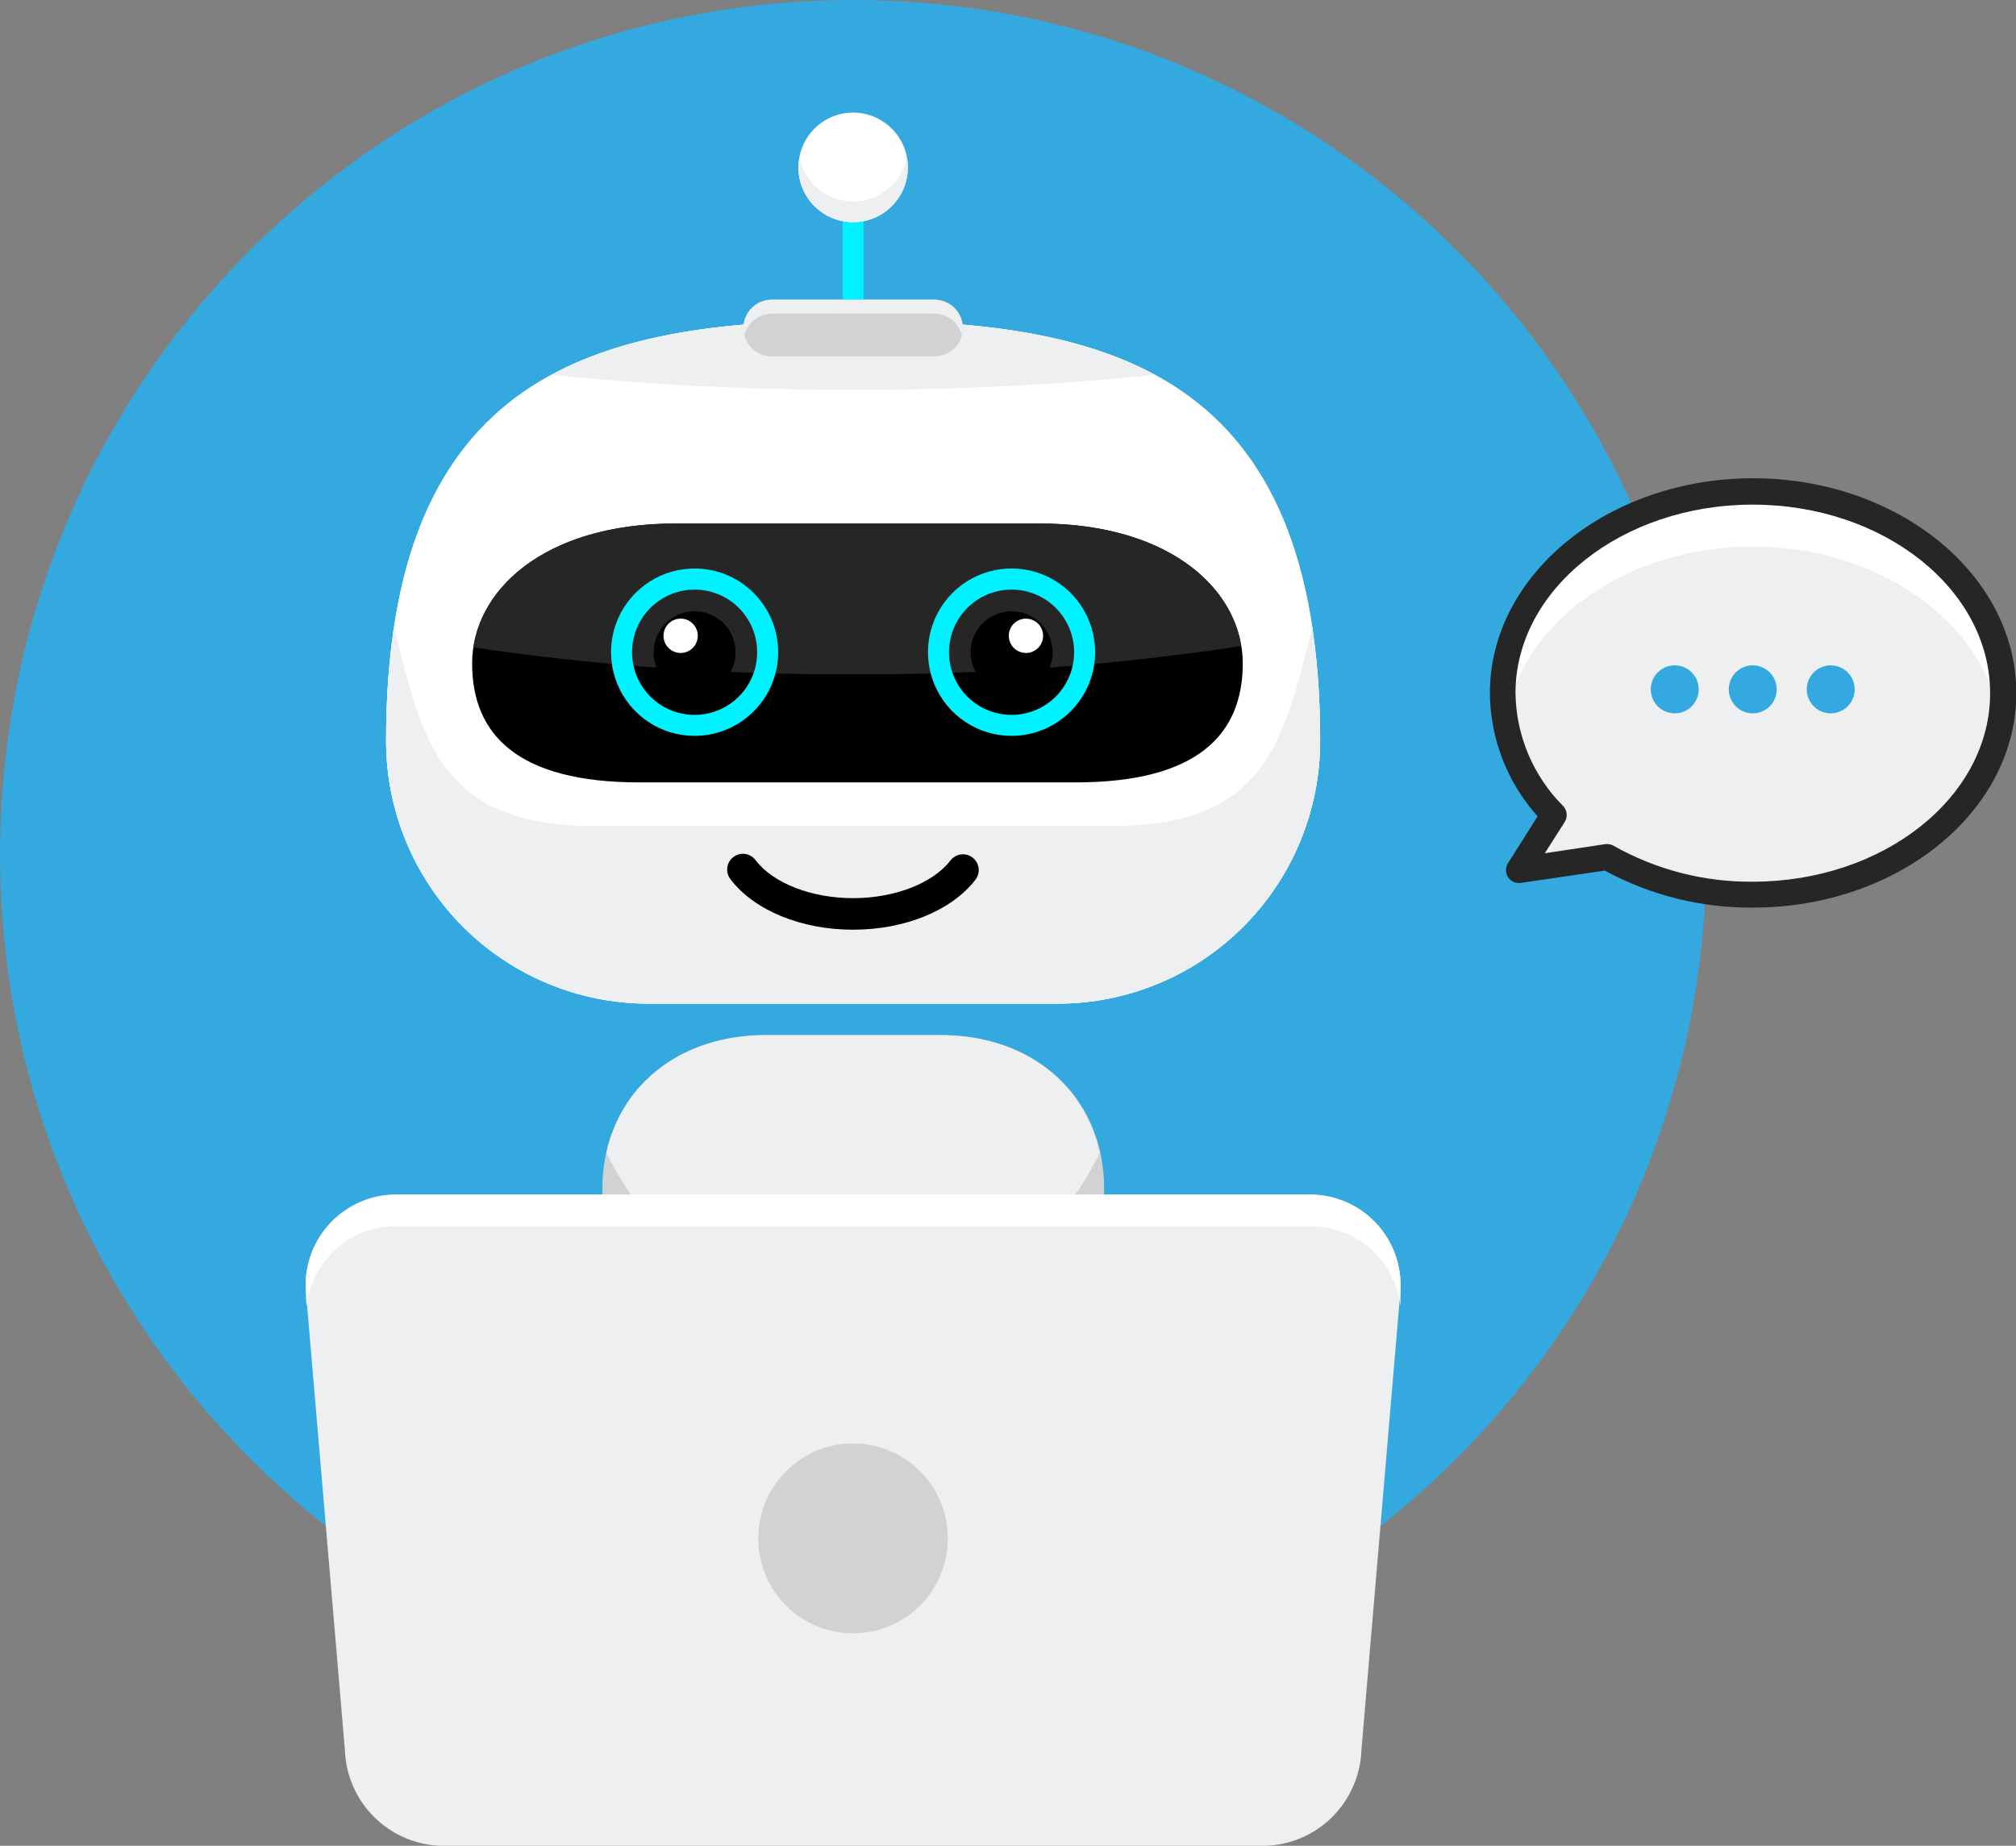<svg width="142" height="130" viewBox="0 0 142 130" fill="none" xmlns="http://www.w3.org/2000/svg">
<rect x="0" y="0" width="142" height="130" fill="#808080" stroke="none"/>
<g clip-path="url(#clip0_5_4)">
<path d="M120.168 61.759C121.043 28.54 94.858 0.901 61.682 0.025C28.506 -0.85 0.903 25.369 0.029 58.588C-0.846 91.807 25.34 119.446 58.515 120.322C91.691 121.198 119.294 94.978 120.168 61.759Z" fill="#33A9E0"/>
<path d="M60.09 22.573C41.924 22.573 27.195 26.193 27.195 52.183C27.195 57.09 29.142 61.797 32.608 65.267C36.074 68.737 40.774 70.686 45.675 70.686H74.506C79.407 70.686 84.108 68.737 87.573 65.267C91.039 61.797 92.986 57.09 92.986 52.183C92.986 26.188 78.257 22.573 60.09 22.573Z" fill="white"/>
<path d="M60.09 22.573C41.924 22.573 27.195 26.193 27.195 52.183C27.195 57.09 29.142 61.797 32.608 65.267C36.074 68.737 40.774 70.686 45.675 70.686H74.506C79.407 70.686 84.108 68.737 87.573 65.267C91.039 61.797 92.986 57.09 92.986 52.183C92.986 26.188 78.257 22.573 60.09 22.573Z" fill="white"/>
<path d="M78.283 58.177H41.898C30.988 58.177 29.774 52.23 27.753 44.201C27.369 46.844 27.183 49.512 27.195 52.183C27.195 54.612 27.674 57.019 28.602 59.264C29.531 61.509 30.892 63.548 32.608 65.267C34.324 66.985 36.361 68.348 38.603 69.278C40.845 70.208 43.248 70.686 45.675 70.686H74.506C79.407 70.686 84.108 68.737 87.573 65.267C91.039 61.797 92.986 57.09 92.986 52.183C92.998 49.512 92.812 46.844 92.428 44.201C90.412 52.23 89.198 58.177 78.283 58.177Z" fill="#EEEFF1"/>
<path d="M75.762 55.104H45.024C36.485 55.104 33.255 51.76 33.255 46.726C33.255 41.692 38.204 36.872 47.582 36.872H73.209C82.587 36.872 87.536 41.692 87.536 46.726C87.536 51.76 84.306 55.104 75.762 55.104Z" fill="black"/>
<path d="M60.09 47.488C69.24 47.541 78.38 46.878 87.427 45.505C86.687 40.941 81.821 36.872 73.209 36.872H47.587C38.913 36.872 34.041 40.998 33.348 45.599C42.202 46.904 51.142 47.535 60.09 47.488Z" fill="#262626"/>
<path d="M48.931 51.828C47.766 51.829 46.627 51.484 45.658 50.837C44.689 50.189 43.934 49.269 43.488 48.191C43.042 47.114 42.925 45.928 43.151 44.784C43.379 43.64 43.939 42.589 44.763 41.765C45.587 40.94 46.636 40.378 47.779 40.151C48.921 39.924 50.105 40.041 51.181 40.488C52.257 40.935 53.176 41.691 53.823 42.661C54.469 43.631 54.814 44.772 54.813 45.938C54.81 47.499 54.19 48.996 53.087 50.1C51.985 51.204 50.49 51.825 48.931 51.828ZM48.931 41.525C48.059 41.524 47.206 41.782 46.481 42.266C45.755 42.75 45.19 43.439 44.855 44.246C44.521 45.052 44.433 45.94 44.602 46.796C44.772 47.652 45.191 48.439 45.807 49.057C46.424 49.675 47.209 50.096 48.064 50.266C48.919 50.437 49.806 50.35 50.611 50.016C51.417 49.682 52.106 49.117 52.59 48.391C53.075 47.665 53.333 46.811 53.333 45.938C53.333 44.769 52.87 43.647 52.044 42.819C51.219 41.992 50.099 41.526 48.931 41.525Z" fill="#00F1FF"/>
<path d="M51.812 45.938C51.813 46.51 51.645 47.07 51.328 47.546C51.011 48.022 50.56 48.393 50.033 48.612C49.505 48.832 48.924 48.889 48.364 48.778C47.804 48.667 47.289 48.392 46.885 47.987C46.481 47.583 46.206 47.067 46.095 46.506C45.984 45.945 46.041 45.363 46.26 44.835C46.479 44.307 46.85 43.855 47.325 43.538C47.801 43.221 48.36 43.052 48.931 43.053C49.695 43.055 50.427 43.359 50.967 43.9C51.507 44.441 51.811 45.173 51.812 45.938Z" fill="black"/>
<path d="M49.15 44.78C49.15 45.02 49.079 45.254 48.946 45.453C48.813 45.651 48.624 45.807 48.404 45.898C48.183 45.99 47.94 46.014 47.705 45.967C47.471 45.92 47.255 45.805 47.087 45.636C46.917 45.467 46.802 45.251 46.756 45.016C46.709 44.781 46.733 44.538 46.825 44.317C46.916 44.096 47.071 43.907 47.27 43.774C47.468 43.641 47.702 43.57 47.941 43.57C48.1 43.569 48.258 43.6 48.404 43.66C48.551 43.721 48.685 43.81 48.797 43.923C48.91 44.035 48.999 44.169 49.059 44.316C49.12 44.463 49.151 44.621 49.15 44.78Z" fill="white"/>
<path d="M71.255 51.828C70.091 51.829 68.951 51.484 67.983 50.837C67.014 50.189 66.258 49.269 65.812 48.191C65.366 47.114 65.249 45.928 65.476 44.784C65.703 43.64 66.264 42.589 67.087 41.765C67.911 40.94 68.96 40.378 70.103 40.151C71.245 39.924 72.43 40.041 73.505 40.488C74.581 40.935 75.501 41.691 76.147 42.661C76.794 43.631 77.138 44.772 77.137 45.938C77.135 47.499 76.514 48.996 75.411 50.1C74.309 51.204 72.814 51.825 71.255 51.828ZM71.255 41.525C70.383 41.524 69.531 41.782 68.805 42.266C68.08 42.75 67.514 43.439 67.18 44.246C66.845 45.052 66.757 45.94 66.927 46.796C67.096 47.652 67.515 48.439 68.132 49.057C68.748 49.675 69.533 50.096 70.388 50.266C71.243 50.437 72.13 50.35 72.936 50.016C73.741 49.682 74.43 49.117 74.915 48.391C75.399 47.665 75.658 46.811 75.658 45.938C75.658 44.769 75.194 43.647 74.368 42.819C73.543 41.992 72.423 41.526 71.255 41.525Z" fill="#00F1FF"/>
<path d="M68.369 45.938C68.368 46.51 68.536 47.069 68.853 47.545C69.169 48.021 69.62 48.392 70.147 48.612C70.674 48.831 71.255 48.889 71.815 48.779C72.375 48.668 72.89 48.393 73.294 47.989C73.698 47.585 73.974 47.07 74.086 46.509C74.198 45.948 74.141 45.367 73.922 44.839C73.704 44.31 73.334 43.859 72.859 43.541C72.385 43.223 71.826 43.053 71.255 43.053C70.491 43.053 69.757 43.357 69.216 43.898C68.675 44.439 68.37 45.173 68.369 45.938Z" fill="black"/>
<path d="M71.057 44.78C71.057 45.02 71.128 45.254 71.261 45.453C71.394 45.651 71.583 45.807 71.803 45.898C72.024 45.99 72.267 46.014 72.502 45.967C72.736 45.92 72.952 45.805 73.121 45.636C73.29 45.467 73.405 45.251 73.451 45.016C73.498 44.781 73.474 44.538 73.383 44.317C73.291 44.096 73.136 43.907 72.938 43.774C72.739 43.641 72.505 43.57 72.266 43.57C72.107 43.569 71.95 43.6 71.803 43.66C71.656 43.721 71.522 43.81 71.41 43.923C71.297 44.035 71.208 44.169 71.148 44.316C71.087 44.463 71.057 44.621 71.057 44.78Z" fill="white"/>
<g style="mix-blend-mode:multiply">
<g style="mix-blend-mode:multiply">
<path d="M60.09 65.48C56.444 65.48 53.151 64.129 51.479 61.959C51.383 61.844 51.31 61.711 51.267 61.568C51.223 61.424 51.209 61.274 51.225 61.125C51.241 60.976 51.287 60.832 51.361 60.701C51.434 60.571 51.532 60.456 51.651 60.365C51.769 60.273 51.905 60.206 52.05 60.169C52.194 60.131 52.345 60.123 52.493 60.145C52.641 60.168 52.783 60.22 52.91 60.298C53.038 60.377 53.148 60.48 53.234 60.602C54.474 62.214 57.168 63.258 60.09 63.258C63.013 63.258 65.707 62.214 66.947 60.602C67.126 60.368 67.391 60.216 67.683 60.178C67.976 60.139 68.271 60.219 68.504 60.399C68.738 60.579 68.891 60.844 68.929 61.137C68.967 61.429 68.887 61.725 68.708 61.959C67.03 64.129 63.737 65.48 60.09 65.48Z" fill="black"/>
</g>
</g>
<path d="M60.09 109.18C53.745 109.18 46.936 102.764 44.873 94.855L42.898 87.223C40.84 79.309 45.789 72.898 53.953 72.898H66.249C74.412 72.898 79.362 79.309 77.304 87.223L75.319 94.845C73.251 102.764 66.436 109.18 60.09 109.18Z" fill="#D1D2D4"/>
<path d="M60.09 27.44C67.184 27.473 74.275 27.124 81.331 26.396C75.6 23.298 68.192 22.567 60.09 22.567C51.989 22.567 44.581 23.298 38.85 26.396C45.906 27.124 52.997 27.473 60.09 27.44Z" fill="#EEEFF1"/>
<path d="M67.827 23.105C67.827 23.367 67.776 23.627 67.675 23.869C67.575 24.112 67.428 24.332 67.243 24.517C67.058 24.703 66.838 24.85 66.595 24.951C66.353 25.051 66.094 25.103 65.832 25.103H54.36C54.098 25.103 53.838 25.051 53.596 24.951C53.354 24.85 53.134 24.703 52.949 24.517C52.764 24.332 52.617 24.112 52.516 23.869C52.416 23.627 52.364 23.367 52.364 23.105C52.366 22.575 52.576 22.068 52.95 21.694C53.324 21.319 53.831 21.108 54.36 21.107H65.821C66.35 21.108 66.857 21.319 67.231 21.694C67.605 22.068 67.815 22.575 67.817 23.105H67.827Z" fill="#D1D2D4"/>
<path d="M60.83 11.805H59.351V21.107H60.83V11.805Z" fill="#00F1FF"/>
<path d="M63.946 11.805C63.943 12.568 63.714 13.313 63.288 13.946C62.863 14.579 62.26 15.071 61.555 15.361C60.85 15.65 60.076 15.725 59.329 15.574C58.582 15.423 57.897 15.054 57.359 14.514C56.821 13.973 56.456 13.286 56.308 12.537C56.161 11.789 56.238 11.013 56.53 10.309C56.822 9.604 57.317 9.002 57.95 8.579C58.584 8.155 59.329 7.929 60.09 7.929C60.598 7.929 61.101 8.03 61.569 8.225C62.038 8.42 62.464 8.705 62.822 9.066C63.18 9.426 63.464 9.853 63.657 10.323C63.85 10.793 63.948 11.297 63.946 11.805Z" fill="white"/>
<path d="M60.09 14.189C60.986 14.19 61.854 13.877 62.544 13.306C63.235 12.735 63.704 11.94 63.873 11.059C63.921 11.3 63.946 11.544 63.946 11.79C63.946 12.814 63.54 13.796 62.817 14.519C62.094 15.243 61.113 15.65 60.09 15.65C59.068 15.65 58.087 15.243 57.364 14.519C56.641 13.796 56.235 12.814 56.235 11.79C56.236 11.544 56.26 11.3 56.308 11.059C56.477 11.94 56.947 12.735 57.637 13.306C58.327 13.877 59.195 14.19 60.09 14.189Z" fill="#EEEFF1"/>
<path d="M54.36 22.098H65.821C66.263 22.099 66.693 22.247 67.042 22.519C67.391 22.791 67.639 23.171 67.749 23.6C67.793 23.439 67.816 23.272 67.817 23.105C67.815 22.575 67.605 22.068 67.231 21.694C66.857 21.319 66.35 21.108 65.821 21.107H54.36C53.831 21.108 53.324 21.319 52.95 21.694C52.576 22.068 52.366 22.575 52.364 23.105C52.368 23.272 52.391 23.438 52.432 23.6C52.542 23.172 52.792 22.792 53.14 22.52C53.489 22.248 53.918 22.1 54.36 22.098Z" fill="#EEEFF1"/>
<path d="M53.943 72.909C48.009 72.909 43.789 76.31 42.71 81.198C46.185 88.209 52.666 92.93 60.09 92.93C67.515 92.93 73.996 88.209 77.471 81.198C76.392 76.31 72.172 72.909 66.238 72.909H53.943Z" fill="#EEEFF1"/>
<path d="M89.115 130H31.066C29.294 129.948 27.607 129.223 26.349 127.971C25.091 126.719 24.356 125.035 24.294 123.26L21.538 90.875C21.489 90.002 21.62 89.129 21.922 88.309C22.224 87.489 22.692 86.74 23.295 86.108C23.898 85.476 24.624 84.975 25.429 84.635C26.233 84.296 27.099 84.126 27.972 84.135H92.23C93.101 84.129 93.965 84.301 94.767 84.642C95.569 84.982 96.292 85.484 96.893 86.115C97.494 86.747 97.96 87.495 98.261 88.314C98.562 89.132 98.692 90.004 98.644 90.875L95.893 123.276C95.826 125.048 95.089 126.73 93.83 127.978C92.571 129.227 90.886 129.95 89.115 130Z" fill="#EEEFF1"/>
<path d="M27.951 86.362H92.23C93.803 86.341 95.329 86.903 96.513 87.94C97.697 88.977 98.456 90.417 98.644 91.981V90.875C98.692 90.002 98.561 89.129 98.259 88.309C97.957 87.489 97.489 86.74 96.886 86.108C96.283 85.476 95.557 84.975 94.752 84.635C93.948 84.296 93.082 84.126 92.209 84.135H27.951C27.08 84.129 26.217 84.301 25.415 84.642C24.613 84.982 23.889 85.484 23.288 86.115C22.687 86.747 22.221 87.495 21.921 88.314C21.619 89.132 21.489 90.004 21.538 90.875L21.584 91.991C21.769 90.433 22.52 88.998 23.695 87.96C24.869 86.921 26.384 86.353 27.951 86.362Z" fill="white"/>
<path d="M66.764 108.345C66.765 109.669 66.374 110.962 65.641 112.063C64.907 113.164 63.864 114.022 62.644 114.528C61.423 115.035 60.08 115.168 58.784 114.91C57.487 114.652 56.297 114.015 55.362 113.08C54.428 112.144 53.792 110.952 53.534 109.654C53.277 108.356 53.41 107.011 53.916 105.789C54.422 104.567 55.279 103.522 56.378 102.788C57.477 102.053 58.769 101.662 60.09 101.663C61.861 101.663 63.558 102.367 64.81 103.62C66.061 104.873 66.764 106.573 66.764 108.345Z" fill="#D1D2D4"/>
<path d="M123.458 34.628C113.721 34.628 105.833 40.982 105.833 48.823C105.878 52.04 107.164 55.115 109.423 57.404L106.979 61.291L113.195 60.357C116.326 62.124 119.864 63.04 123.458 63.012C133.195 63.012 141.088 56.658 141.088 48.823C141.088 40.988 133.195 34.628 123.458 34.628Z" fill="white"/>
<path d="M123.458 63.012C132.377 63.012 139.749 57.676 140.922 50.753C139.749 43.831 132.377 38.494 123.458 38.494C114.539 38.494 107.167 43.836 106 50.758C106.455 53.265 107.647 55.579 109.423 57.404L108.053 59.575C108.389 60.057 108.754 60.519 109.147 60.957L113.195 60.352C116.325 62.121 119.864 63.038 123.458 63.012Z" fill="#EEEFF1"/>
<path d="M123.458 63.925C119.821 63.95 116.236 63.053 113.038 61.317L107.115 62.183C106.943 62.209 106.767 62.184 106.608 62.113C106.449 62.042 106.314 61.927 106.219 61.781C106.126 61.634 106.076 61.463 106.076 61.288C106.076 61.114 106.126 60.943 106.219 60.795L108.303 57.493C106.162 55.108 104.966 52.02 104.942 48.813C104.942 40.466 113.278 33.684 123.479 33.684C133.68 33.684 142.021 40.466 142.021 48.813C142.021 57.159 133.68 63.925 123.458 63.925ZM113.195 59.444C113.353 59.445 113.509 59.486 113.648 59.564C116.64 61.255 120.023 62.129 123.458 62.099C132.674 62.099 140.177 56.142 140.177 48.823C140.177 41.504 132.674 35.541 123.458 35.541C114.242 35.541 106.745 41.499 106.745 48.823C106.789 51.81 107.994 54.662 110.105 56.773C110.244 56.921 110.33 57.111 110.35 57.313C110.37 57.515 110.322 57.718 110.215 57.89L108.808 60.096L113.059 59.455L113.195 59.444Z" fill="#262626"/>
<path d="M119.65 48.552C119.65 48.886 119.551 49.213 119.365 49.491C119.179 49.769 118.915 49.986 118.606 50.114C118.298 50.242 117.958 50.275 117.63 50.209C117.303 50.144 117.002 49.982 116.766 49.745C116.53 49.508 116.37 49.206 116.306 48.878C116.241 48.55 116.275 48.21 116.404 47.901C116.532 47.593 116.749 47.329 117.028 47.144C117.306 46.959 117.633 46.861 117.967 46.861C118.188 46.861 118.408 46.905 118.612 46.99C118.817 47.075 119.002 47.2 119.159 47.357C119.315 47.514 119.439 47.7 119.523 47.905C119.607 48.11 119.65 48.33 119.65 48.552Z" fill="#33A9E0"/>
<path d="M125.146 48.552C125.146 48.886 125.047 49.213 124.862 49.491C124.676 49.769 124.413 49.985 124.104 50.113C123.796 50.241 123.456 50.275 123.129 50.209C122.801 50.144 122.501 49.983 122.265 49.747C122.028 49.511 121.868 49.209 121.803 48.882C121.737 48.554 121.771 48.214 121.899 47.905C122.026 47.596 122.243 47.332 122.52 47.146C122.798 46.961 123.124 46.862 123.458 46.862C123.906 46.862 124.335 47.04 124.652 47.357C124.968 47.674 125.146 48.103 125.146 48.552Z" fill="#33A9E0"/>
<path d="M130.637 48.552C130.637 48.886 130.538 49.213 130.353 49.491C130.167 49.769 129.904 49.985 129.595 50.113C129.287 50.241 128.947 50.275 128.62 50.209C128.293 50.144 127.992 49.983 127.756 49.747C127.52 49.511 127.359 49.209 127.294 48.882C127.229 48.554 127.262 48.214 127.39 47.905C127.518 47.596 127.734 47.332 128.011 47.146C128.289 46.961 128.615 46.862 128.949 46.862C129.397 46.862 129.826 47.04 130.143 47.357C130.459 47.674 130.637 48.103 130.637 48.552Z" fill="#33A9E0"/>
</g>
<defs>
<clipPath id="clip0_5_4">
<rect width="142" height="130" fill="white"/>
</clipPath>
</defs>
</svg>
